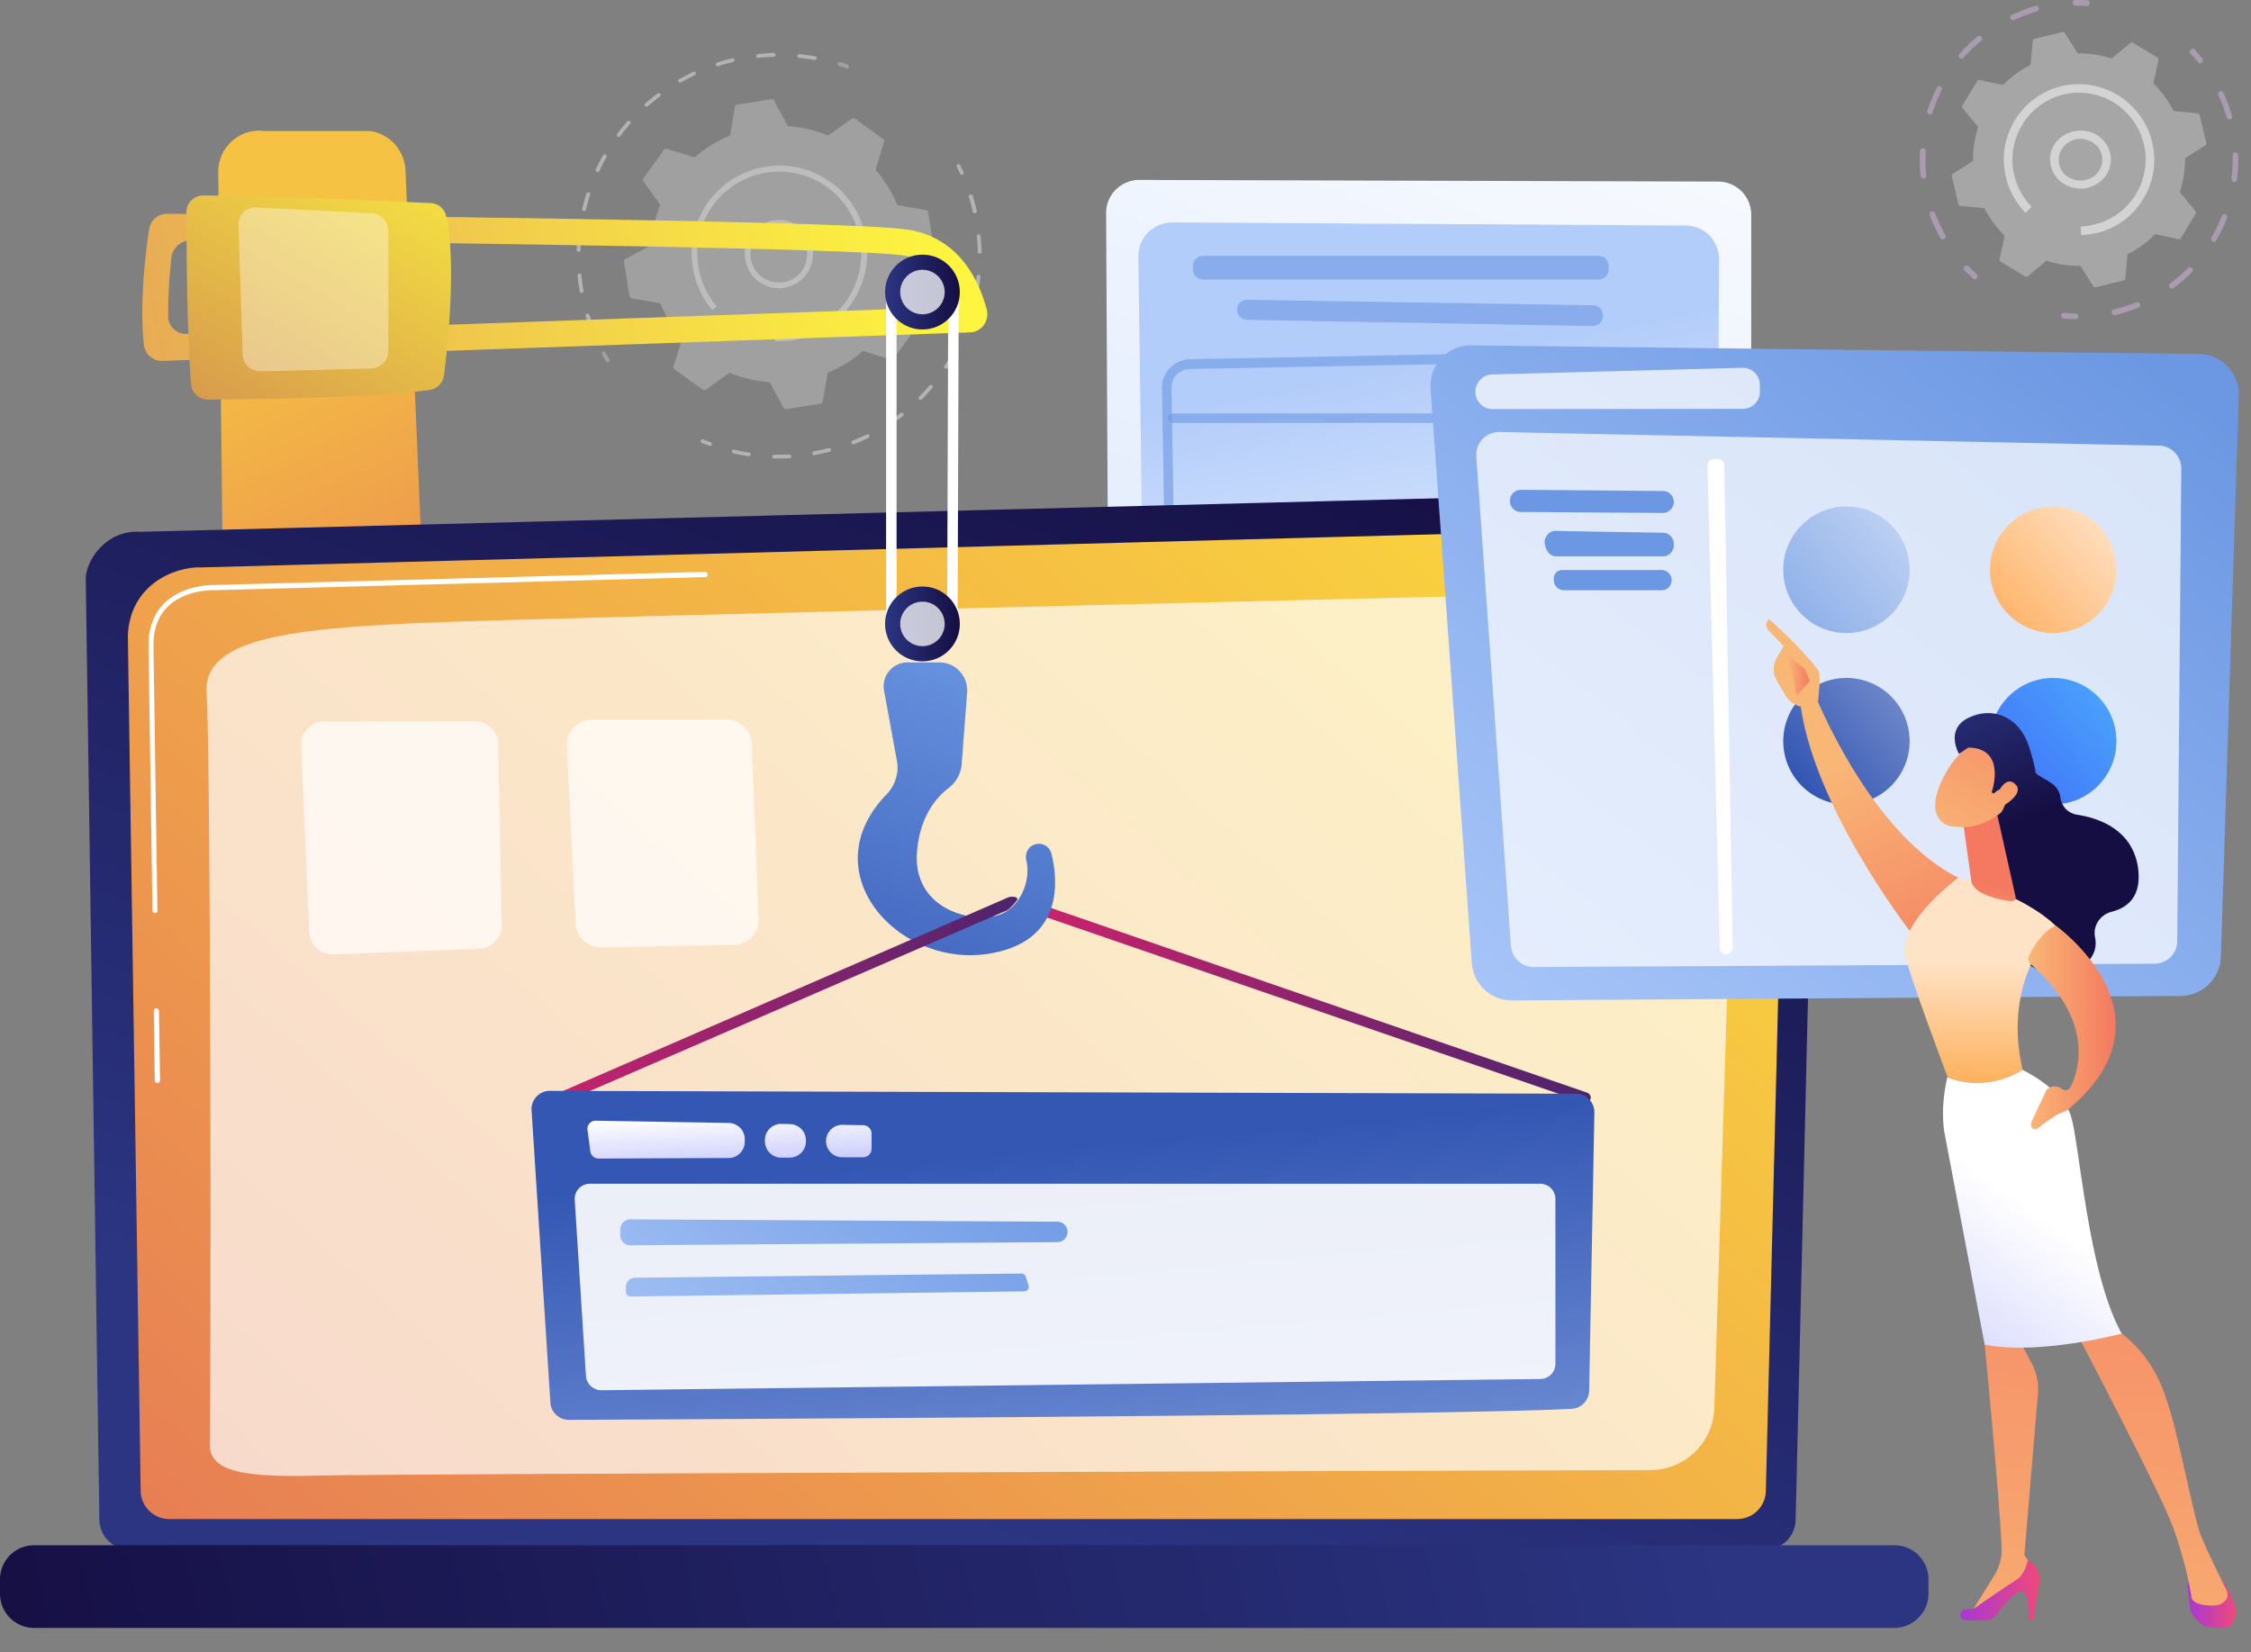 <svg xmlns="http://www.w3.org/2000/svg" width="553" height="406" fill="none"><rect width="100%" height="100%" fill="#808080" stroke="none"/><path fill="url(#a)" d="M281.054 272.451h141.025a8.131 8.131 0 0 0 8.144-8.154V52.771a8.131 8.131 0 0 0-8.144-8.154l-142.197-.41c-4.511 0-8.202 3.695-8.144 8.212l1.114 211.878c.058 4.517 3.691 8.154 8.202 8.154Z"/><path fill="url(#b)" d="m287.968 54.648 126.143.763c4.57 0 8.261 3.754 8.203 8.33l-.938 189.88c0 4.517-3.632 8.154-8.085 8.212l-122.569 2.23c-4.57.058-8.379-3.579-8.437-8.154l-2.637-192.873c-.058-4.634 3.691-8.388 8.32-8.388Z"/><path fill="#6C98E3" d="M293.065 65.324v.88a2.477 2.477 0 0 0 2.461 2.464h97.2a2.478 2.478 0 0 0 2.461-2.464v-.88a2.478 2.478 0 0 0-2.461-2.464h-97.2a2.44 2.44 0 0 0-2.461 2.464ZM303.904 76.235c.059 1.29 1.113 2.287 2.402 2.346l84.955 1.525c1.406 0 2.519-1.114 2.519-2.463v-.176c0-1.35-1.054-2.464-2.46-2.464l-84.955-1.35a2.467 2.467 0 0 0-2.461 2.582Z" opacity=".6"/><path fill="#6C98E3" d="M295.233 257.551c-3.808 0-6.972-3.109-7.031-6.922l-2.753-155.212c-.059-3.872 3.046-7.098 6.913-7.157l114.719-2.229a6.793 6.793 0 0 1 5.038 1.994c1.348 1.29 2.109 3.05 2.168 4.928l2.93 156.093a6.814 6.814 0 0 1-1.992 5.044 7.32 7.32 0 0 1-4.981 2.171l-114.952 1.408c0-.118 0-.118-.059-.118Zm-7.441-162.193 2.754 155.271c.058 2.581 2.168 4.635 4.687 4.635h.059l114.952-1.408c1.289 0 2.461-.528 3.34-1.408.879-.88 1.348-2.112 1.348-3.344l-2.93-156.093c0-1.231-.527-2.405-1.465-3.284a4.451 4.451 0 0 0-3.339-1.291l-114.719 2.23c-2.695-.06-4.745 2.11-4.687 4.692Z" opacity=".61"/><path fill="#6C98E3" d="M413.291 103.922H288.085a1.176 1.176 0 0 1-1.172-1.173c0-.645.527-1.173 1.172-1.173h125.206c.644 0 1.172.528 1.172 1.173s-.528 1.173-1.172 1.173Z" opacity=".61"/><g fill="#fff" opacity=".5"><path d="M149.273 88.997a.562.562 0 0 1-.425-.237 18.606 18.606 0 0 1-.945-1.656c-.142-.236-.048-.52.189-.662.236-.142.519-.048.661.189.284.52.615 1.088.945 1.609a.51.51 0 0 1-.141.662c-.095.047-.189.095-.284.095Z" opacity=".5"/><path d="M145.634 81.663c-.189 0-.378-.095-.425-.284a67.274 67.274 0 0 1-1.324-3.69c-.094-.237.048-.521.331-.616.236-.095.52.047.615.331.378 1.23.803 2.413 1.276 3.596.094.237 0 .52-.284.615-.047.048-.094.048-.189.048Zm-2.741-9.7a.461.461 0 0 1-.473-.379 35.008 35.008 0 0 1-.52-3.88c-.047-.237.142-.473.426-.52.283 0 .472.142.52.425.141 1.278.283 2.556.519 3.786.048.236-.141.52-.378.568h-.094Zm-.756-10.08c-.048 0 0 0 0 0a.474.474 0 0 1-.473-.472c.047-1.278.142-2.603.284-3.88.047-.237.236-.474.52-.426a.554.554 0 0 1 .425.52 34.707 34.707 0 0 0-.236 3.833c-.095.19-.284.426-.52.426Zm1.323-10.03h-.095c-.236-.048-.425-.332-.33-.568.283-1.278.661-2.508 1.039-3.738a.474.474 0 0 1 .615-.284.473.473 0 0 1 .283.615c-.378 1.23-.756 2.46-1.039 3.69-.095.143-.284.285-.473.285Zm3.308-9.559c-.047 0-.141 0-.189-.047-.236-.095-.331-.379-.236-.615.567-1.183 1.134-2.319 1.796-3.454.142-.237.425-.284.662-.19.236.142.283.426.189.663-.615 1.088-1.229 2.224-1.749 3.407a.583.583 0 0 1-.473.236Zm5.246-8.659c-.094 0-.189-.047-.283-.094-.189-.142-.237-.474-.095-.663.756-1.04 1.607-2.035 2.458-3.028.189-.19.472-.237.661-.048.19.19.237.474.048.663a36.982 36.982 0 0 0-2.411 2.98.429.429 0 0 1-.378.19Zm6.853-7.429a.537.537 0 0 1-.378-.142c-.189-.189-.142-.473.047-.662.993-.852 1.985-1.704 3.025-2.46.189-.143.52-.095.662.094.142.19.094.52-.095.662a66.619 66.619 0 0 0-2.977 2.414.506.506 0 0 1-.284.094Zm8.224-5.867a.565.565 0 0 1-.426-.237c-.141-.236-.047-.52.189-.662 1.135-.615 2.269-1.23 3.45-1.798.237-.095.52 0 .615.236.094.237 0 .52-.236.616-1.135.52-2.269 1.135-3.403 1.75-.047.095-.095.095-.189.095Zm9.263-4.022c-.189 0-.378-.142-.473-.331-.094-.237.048-.52.284-.616 1.229-.378 2.505-.757 3.734-1.04.236-.048.519.094.567.33.047.237-.095.521-.331.569a35.825 35.825 0 0 0-3.687 1.04c0 .048-.047.048-.094.048Zm23.82-1.562h-.095a33.04 33.04 0 0 0-3.781-.52.515.515 0 0 1-.425-.52.514.514 0 0 1 .52-.426c1.276.142 2.599.33 3.875.52a.49.49 0 0 1 .378.568c-.047.19-.283.378-.472.378Zm-13.942-.52c-.237 0-.426-.19-.473-.426-.047-.236.142-.473.425-.52 1.276-.142 2.6-.237 3.876-.284.236 0 .472.189.472.473s-.189.473-.472.473c-1.276.047-2.552.142-3.828.237.047.047 0 .047 0 .047Z" opacity=".8"/><path d="M208.066 16.837c-.047 0-.094 0-.142-.047-.567-.19-1.181-.426-1.796-.615a.541.541 0 0 1-.33-.616.54.54 0 0 1 .614-.33c.614.189 1.229.378 1.796.614.236.095.378.379.284.616-.048.284-.237.378-.426.378Z" opacity=".5"/></g><g fill="#fff" opacity=".8"><path d="M236.281 42.957c-.189 0-.331-.095-.425-.284a27.831 27.831 0 0 0-.804-1.703c-.094-.237 0-.52.237-.615.236-.095.52 0 .614.236.284.568.567 1.136.803 1.704.095.236 0 .52-.236.615-.047.047-.094.047-.189.047ZM191.335 112.656h-1.181a.474.474 0 0 1-.473-.473c0-.236.237-.473.473-.473 1.229.047 2.505 0 3.734-.047.236 0 .472.189.519.426a.515.515 0 0 1-.425.52c-.898 0-1.796.047-2.647.047Zm-7.325-.567h-.095a53.39 53.39 0 0 1-3.78-.71c-.237-.048-.426-.331-.331-.568.047-.237.331-.426.567-.331a50.36 50.36 0 0 0 3.686.709c.237.048.426.284.378.521 0 .237-.189.379-.425.379Zm16.022-.237a.46.46 0 0 1-.473-.379c-.047-.236.142-.52.378-.567.236-.048.52-.095.756-.142a51.58 51.58 0 0 0 2.883-.663c.236-.047.52.095.567.331.048.237-.094.521-.331.568-.992.237-1.985.473-2.977.663-.284.047-.52.094-.803.142.094.047.047.047 0 .047Zm9.594-2.697c-.189 0-.378-.095-.426-.284a.455.455 0 0 1 .284-.615c1.181-.473 2.316-.994 3.45-1.514.236-.095.52 0 .614.236.095.237 0 .521-.236.615a46.188 46.188 0 0 1-3.497 1.562h-.189Zm8.79-4.59c-.142 0-.283-.095-.378-.237-.142-.236-.094-.52.142-.662 1.04-.663 2.079-1.42 3.072-2.177.189-.142.52-.142.662.095.141.189.141.52-.095.662a51.919 51.919 0 0 1-3.119 2.224c-.095.048-.189.095-.284.095Zm7.704-6.293a.43.43 0 0 1-.331-.142.458.458 0 0 1 0-.663 46.014 46.014 0 0 0 2.552-2.744c.189-.19.473-.237.662-.047.189.189.236.473.047.662-.851.946-1.701 1.893-2.599 2.792-.048.094-.189.142-.331.142Zm6.333-7.666c-.095 0-.189-.047-.284-.094-.236-.142-.283-.426-.141-.663.708-1.04 1.37-2.13 1.937-3.218.142-.236.426-.33.662-.189.236.142.331.426.189.663-.614 1.088-1.276 2.224-1.985 3.265-.095.142-.236.236-.378.236Zm4.632-8.8c-.048 0-.142 0-.19-.048-.236-.095-.378-.379-.283-.615a45 45 0 0 0 1.276-3.55.541.541 0 0 1 .614-.33.542.542 0 0 1 .331.615 32.744 32.744 0 0 1-1.323 3.596.453.453 0 0 1-.425.331Zm2.788-9.56h-.095a.491.491 0 0 1-.378-.567c.237-1.23.426-2.46.52-3.738.047-.237.236-.473.52-.426a.515.515 0 0 1 .425.52 47.913 47.913 0 0 1-.567 3.786.424.424 0 0 1-.425.426Zm.803-9.936a.474.474 0 0 1-.472-.473c-.048-1.23-.095-2.508-.237-3.738-.047-.237.142-.473.426-.52.283 0 .472.141.52.425.141 1.278.189 2.555.236 3.833a.508.508 0 0 1-.473.473Zm-1.228-9.89a.46.46 0 0 1-.473-.378 82.327 82.327 0 0 0-.945-3.643c-.095-.237.047-.52.331-.615.236-.095.519.047.614.33.378 1.231.709 2.461.992 3.692.048.236-.094.52-.378.567-.047.048-.094.048-.141.048ZM174.369 109.58c-.047 0-.095 0-.142-.047-.614-.236-1.182-.473-1.796-.71-.236-.094-.378-.378-.236-.615.094-.236.378-.378.614-.236.567.236 1.134.473 1.749.662.236.095.378.379.283.615a.49.49 0 0 1-.472.331Z" opacity=".5"/></g><g opacity=".5"><path fill="url(#c)" d="M172.667 95.763c.189.142.473.142.709 0l5.861-4.163a31.706 31.706 0 0 0 9.877 2.318l3.403 6.341a.57.57 0 0 0 .615.284l8.507-1.373a.607.607 0 0 0 .472-.473l1.229-7.097a31.18 31.18 0 0 0 8.649-5.347l6.9 2.082c.236.094.52 0 .662-.237l5.057-7.003c.141-.19.141-.473 0-.71l-4.159-5.867a31.804 31.804 0 0 0 2.315-9.89l6.333-3.407a.57.57 0 0 0 .284-.615l-1.371-8.517a.607.607 0 0 0-.472-.473l-7.089-1.23a31.256 31.256 0 0 0-5.341-8.66l2.08-6.908a.545.545 0 0 0-.237-.662l-6.947-5.016c-.189-.142-.473-.142-.709 0l-5.86 4.164a31.72 31.72 0 0 0-9.878-2.319l-3.403-6.34a.568.568 0 0 0-.614-.284l-8.507 1.372a.607.607 0 0 0-.473.473l-1.229 7.098a31.18 31.18 0 0 0-8.649 5.347l-6.9-2.082a.542.542 0 0 0-.661.236l-5.057 7.004c-.142.189-.142.473 0 .71l4.159 5.867a31.778 31.778 0 0 0-2.316 9.89l-6.333 3.406a.57.57 0 0 0-.284.615l1.371 8.517a.607.607 0 0 0 .472.474l7.09 1.23a31.23 31.23 0 0 0 5.34 8.659l-2.079 6.908c-.095.237 0 .52.236.663l6.947 5.015Z" opacity=".5"/><path fill="#fff" d="M191.336 70.827c-1.04 0-2.08-.19-3.072-.615a8.15 8.15 0 0 1-4.585-4.448 8.22 8.22 0 0 1-.094-6.435 8.148 8.148 0 0 1 4.442-4.59c4.254-1.846 9.169.142 11.012 4.353a8.224 8.224 0 0 1 .095 6.435 8.152 8.152 0 0 1-4.443 4.59c-1.134.473-2.221.71-3.355.71Zm-.048-15.331c-.898 0-1.843.19-2.741.568-1.701.757-3.025 2.082-3.686 3.833-.662 1.75-.662 3.643.094 5.346.756 1.704 2.08 3.029 3.828 3.691 1.749.663 3.64.663 5.341-.094 1.701-.758 3.025-2.082 3.686-3.833.662-1.751.662-3.644-.094-5.347-1.134-2.603-3.734-4.164-6.428-4.164Z" opacity=".9"/><path fill="#fff" d="M191.383 83.84h-1.087l.094-1.42c1.418.095 2.883 0 4.301-.237a19.93 19.93 0 0 0 13.092-8.09c2.505-3.455 3.781-7.525 3.781-11.736 0-1.088-.095-2.176-.284-3.265-.851-5.3-3.734-9.984-8.082-13.107-4.348-3.17-9.688-4.4-14.982-3.549-9.877 1.61-16.919 10.174-16.919 19.874 0 1.088.094 2.13.283 3.218.568 3.596 2.127 7.003 4.49 9.747l-1.087.899a21.43 21.43 0 0 1-4.773-10.457 21.734 21.734 0 0 1-.284-3.454c0-10.41 7.515-19.59 18.101-21.293 5.672-.947 11.39.425 16.069 3.785 4.679 3.36 7.751 8.375 8.649 14.053.189 1.183.284 2.319.284 3.502 0 4.495-1.418 8.848-4.065 12.587-3.355 4.684-8.365 7.76-14.036 8.659-.048 0-.142 0-.189.047-1.135.19-2.269.237-3.356.237Z" opacity=".9"/></g><path fill="#fff" d="m498.139 67.9 4.612-3.852c2.656.84 5.451 1.33 8.317 1.26l3.214 5.044c.14.21.35.28.56.21l6.918-1.681c.21-.07.35-.21.35-.42l.559-5.954a26.919 26.919 0 0 0 6.778-4.974l5.801 1.261c.21.07.419-.07.489-.21l3.704-6.164c.14-.21.07-.42-.07-.56l-3.844-4.624c.839-2.662 1.328-5.463 1.258-8.335l5.032-3.223c.21-.14.28-.35.21-.56l-1.678-6.935c-.069-.21-.209-.35-.419-.35l-5.94-.56a26.98 26.98 0 0 0-4.962-6.795l1.258-5.814c.07-.21-.07-.42-.21-.49l-6.149-3.713c-.21-.14-.42-.07-.56.07l-4.612 3.853c-2.656-.84-5.451-1.331-8.316-1.26l-3.215-5.044c-.14-.21-.349-.28-.559-.21l-6.919 1.68c-.209.07-.349.21-.349.421l-.559 5.954a26.924 26.924 0 0 0-6.779 4.973l-5.8-1.26c-.21-.07-.42.07-.49.21l-3.703 6.164c-.14.21-.07.42.069.56l3.844 4.623c-.839 2.662-1.328 5.464-1.258 8.336l-5.032 3.222c-.209.14-.279.35-.209.56l1.677 6.935c.07.21.21.35.419.35l5.941.56a26.977 26.977 0 0 0 4.961 6.795l-1.258 5.814c-.069.21.07.42.21.49l6.15 3.713c.14.07.349.07.559-.07Z" opacity=".3"/><path fill="#fff" d="M511.08 46.346c-.706 0-1.482-.135-2.188-.336a7.205 7.205 0 0 1-4.376-3.491c-.918-1.678-1.13-3.625-.565-5.438.565-1.813 1.906-3.29 3.67-4.162a8.023 8.023 0 0 1 5.717-.537 7.205 7.205 0 0 1 4.376 3.49c1.906 3.492.565 7.788-3.105 9.6a7.409 7.409 0 0 1-3.529.874Zm0-12.219c-.847 0-1.694.202-2.471.604-2.611 1.343-3.599 4.431-2.258 6.915.635 1.209 1.764 2.081 3.176 2.484 1.341.403 2.823.269 4.094-.335 2.611-1.343 3.599-4.431 2.258-6.915-.635-1.209-1.764-2.081-3.176-2.484a4.842 4.842 0 0 0-1.623-.269Z" opacity=".5"/><g fill="#EAC4F9" opacity=".8"><path d="M485.149 68.593a.756.756 0 0 1-.491-.21 54.677 54.677 0 0 1-2.031-1.964.677.677 0 0 1 0-.982c.28-.28.7-.28.98 0 .631.631 1.331 1.333 1.962 1.894.28.28.28.701.07.982-.07.21-.28.28-.49.28ZM477.303 58.844a.837.837 0 0 1-.631-.35c-.14-.28-.35-.631-.49-.912-.771-1.543-1.541-3.086-2.102-4.7-.14-.35.07-.77.421-.91.35-.141.77.07.91.42.561 1.543 1.261 3.016 2.032 4.489.14.28.28.56.49.841.21.351.07.772-.28.982-.14.07-.21.14-.35.14Zm-4.764-15.009c-.35 0-.63-.28-.7-.63a37.65 37.65 0 0 1-.211-3.929c0-.7 0-1.472.07-2.174 0-.42.351-.701.771-.631.42 0 .701.35.631.772-.071.7-.071 1.402-.071 2.104 0 1.262.071 2.524.211 3.787.07.35-.211.701-.631.771l-.07-.07Zm1.611-15.71h-.21c-.35-.14-.56-.491-.42-.912a40.107 40.107 0 0 1 2.312-5.681c.14-.35.56-.491.91-.28.351.14.491.56.28.911-.91 1.754-1.611 3.577-2.241 5.47a.673.673 0 0 1-.631.492Zm7.776-13.677c-.14 0-.35-.07-.49-.21-.28-.28-.35-.702-.07-.982 1.331-1.543 2.802-2.946 4.413-4.278.28-.281.771-.21.981.07.28.28.21.771-.07.982-1.541 1.262-2.942 2.665-4.273 4.138-.07.21-.281.28-.491.28Zm12.61-9.468c-.28 0-.491-.14-.631-.421-.14-.35 0-.772.35-.912 1.892-.841 3.783-1.613 5.745-2.174.35-.14.77.14.84.49.141.352-.14.772-.49.843-1.891.56-3.783 1.262-5.534 2.104-.07.07-.21.07-.28.07ZM512.679 1.473c-.91-.07-1.891-.07-2.802-.07-.35 0-.7-.28-.7-.702 0-.42.28-.701.7-.701.981 0 1.892 0 2.872.07.421 0 .701.35.631.702 0 .42-.28.7-.701.7Z" opacity=".5"/></g><g fill="#EAC4F9" opacity=".8"><path d="M540.561 15.57c-.21 0-.421-.07-.561-.28-.56-.702-1.191-1.403-1.821-2.104a.679.679 0 0 1 0-.982c.28-.281.7-.281.981 0 .63.7 1.261 1.402 1.891 2.174.21.28.21.771-.07.982-.14.14-.28.21-.42.21ZM519.475 77.43c-.351 0-.631-.21-.701-.56-.07-.351.14-.772.491-.842 1.891-.421 3.782-1.052 5.534-1.754.35-.14.77 0 .91.421.141.351 0 .772-.42.912-1.891.772-3.783 1.403-5.744 1.824 0-.07 0 0-.07 0Zm14.08-6.522c-.21 0-.42-.07-.56-.28-.21-.281-.14-.772.14-.983a38.085 38.085 0 0 0 4.413-3.787.677.677 0 0 1 .981 0c.28.28.28.701 0 .982a40.705 40.705 0 0 1-4.553 3.928c-.14.14-.281.14-.421.14Zm10.368-11.502c-.14 0-.21 0-.35-.07-.35-.211-.42-.632-.28-.983a36.393 36.393 0 0 0 2.522-5.26c.14-.35.56-.56.91-.42.351.14.561.56.421.911-.771 1.894-1.612 3.717-2.662 5.4-.07.281-.351.422-.561.422Zm4.974-14.659h-.07a.822.822 0 0 1-.631-.772c.211-1.613.281-3.226.281-4.769v-1.052c0-.42.28-.701.7-.701.35 0 .701.28.701.701v1.052c0 1.683-.14 3.367-.351 4.98 0 .28-.28.561-.63.561Zm-1.191-15.43c-.28 0-.56-.21-.701-.49-.56-1.895-1.19-3.718-2.031-5.472-.14-.35 0-.771.35-.911.351-.14.771 0 .911.35a39.354 39.354 0 0 1 2.102 5.681c.14.351-.141.772-.491.842h-.14ZM509.877 78.412c-.98 0-1.891-.07-2.872-.14-.35-.07-.7-.35-.63-.771.07-.351.35-.632.77-.632.911.07 1.822.14 2.732.14.421 0 .701.351.701.702 0 .35-.35.701-.701.701Z" opacity=".5"/></g><path fill="#fff" d="m511.281 57.754-.07-2.125c1.127 0 2.325-.212 3.452-.496 8.315-2.054 13.599-10.2 12.26-18.559-.07-.424-.141-.85-.282-1.274-1.057-4.25-3.663-7.863-7.398-10.13-3.734-2.267-8.102-2.975-12.4-1.912-4.228 1.062-7.821 3.683-10.076 7.437-1.55 2.621-2.395 5.525-2.395 8.5 0 1.346.14 2.621.493 3.967.704 2.904 2.184 5.525 4.227 7.65l-1.479 1.488c-2.326-2.408-4.016-5.384-4.792-8.642-.352-1.488-.563-2.975-.563-4.463 0-3.329.916-6.658 2.677-9.562 2.537-4.25 6.623-7.225 11.414-8.43 9.865-2.408 19.87 3.684 22.336 13.6.352 1.488.563 2.976.563 4.463 0 3.33-.916 6.659-2.677 9.563-2.537 4.25-6.623 7.225-11.414 8.43h-.141c-1.198.283-2.396.424-3.594.495h-.141Z" opacity=".5"/><path fill="url(#d)" d="M54.904 153.298 53.616 42.305c-.065-6.238 5.476-11.06 11.66-10.096h25.777c4.96.771 8.578 5.08 8.578 10.096l4.49 105.719-49.217 5.274Z"/><path fill="url(#e)" d="M441.136 373.297c0 4.115-3.34 7.459-7.451 7.459H31.859c-4.111 0-7.451-3.344-7.451-7.459l-3.34-231.185c0-4.116 4.817-12.09 13.617-11.447l392.706-10.16c5.138-.129 10.084 1.865 13.745 5.466 3.661 3.601 5.588 8.553 5.524 13.697l-5.524 233.629Z"/><path fill="url(#f)" d="M433.814 366.223c0 3.859-3.147 7.01-7.001 7.01H41.558c-3.854 0-7.002-3.151-7.002-7.01L31.41 156.324c.386-12.604 11.433-17.17 18.113-16.913l376.392-10.096c3.597-.128 7.065 1.286 9.634 3.859 2.57 2.572 3.983 6.045 3.854 9.646l-5.588 223.403Z"/><path fill="#fff" d="M38.667 266.097a.644.644 0 0 1-.642-.643l-.257-17.042c0-.386.257-.643.642-.643.322 0 .643.257.643.643l.257 17.042a.644.644 0 0 1-.643.643ZM38.09 224.361a.644.644 0 0 1-.643-.643l-.964-65.208c0-4.372 1.35-7.845 3.983-10.417 4.817-4.63 12.268-4.373 12.589-4.373l120.175-3.216c.322 0 .643.258.643.643 0 .386-.257.644-.643.644l-120.24 3.215c-.32 0-7.322-.257-11.69 3.987-2.376 2.251-3.596 5.466-3.596 9.453l.963 65.208c.064.45-.257.707-.578.707Z"/><path fill="#fff" d="M51.513 354.583c.386-17.363.257-170.993-.77-184.24-.964-13.247 19.654-15.755 51.32-17.234 31.665-1.479 299.057-7.396 305.93-7.974 15.48-1.287 18.691 21.928 17.15 72.152-1.156 37.749-3.083 99.998-3.983 128.615-.256 8.488-7.193 15.305-15.736 15.305-64.359.193-310.94.9-327.32 1.35-18.883.515-26.784-1.093-26.59-7.974Z" opacity=".7"/><path fill="url(#g)" d="M465.351 399.984H8.35c-4.625 0-8.35-3.794-8.35-8.36v-3.601c0-4.63 3.79-8.36 8.35-8.36h457.065c4.625 0 8.35 3.794 8.35 8.36v3.601c0 4.566-3.789 8.36-8.414 8.36Z"/><path fill="url(#h)" d="M389.496 270.945c-.128 0-.257 0-.385-.065L255.78 224.939c-.642-.26-1.028-.972-.771-1.62.257-.648.964-1.037 1.607-.778l133.33 45.942c.643.259 1.028.971.771 1.619a1.318 1.318 0 0 1-1.221.843Z"/><path fill="url(#i)" d="M242.416 76.066c-1.798-6.88-6.744-18.07-20.168-19.742-17.856-2.25-156.338-3.537-181.195-3.794-2.248 0-4.11 1.608-4.432 3.794-.899 6.045-2.376 18.199-1.284 28.36.256 2.315 2.248 4.115 4.624 3.987l198.344-7.01c2.827-.064 4.818-2.83 4.111-5.595Zm-10.084-.579-186.526 6.56c-2.44.064-4.432-1.8-4.496-4.244-.064-5.016.321-10.161.77-14.405.258-2.508 2.442-4.438 4.947-4.373 73.608.707 161.283 2.058 174.386 3.665 6.68.836 10.534 5.016 12.782 9.646.77 1.415-.257 3.087-1.863 3.151Z"/><path fill="url(#j)" d="M45.806 52.08c0 9.003.129 30.931 1.156 42.378.193 2.122 1.991 3.73 4.111 3.73 10.47-.064 40.465-.386 54.532-2.38 1.798-.257 3.211-1.736 3.468-3.536.964-7.717 3.083-28.231.514-39.228-.385-1.8-1.927-3.086-3.789-3.15-9.57-.45-40.658-1.801-55.881-1.866-2.248 0-4.11 1.8-4.11 4.052Z"/><path fill="#fff" d="m58.588 55.36 1.028 31.703c.064 2.38 2.055 4.244 4.432 4.18l27.105-.708c2.376-.064 4.24-1.993 4.24-4.308V56.71c0-2.315-1.8-4.18-4.112-4.309l-28.133-1.415c-2.569-.257-4.688 1.801-4.56 4.373Z" opacity=".37"/><path fill="#fff" d="M220.257 73.108h-2.569v78.455h2.569V73.108ZM232.957 72.358l-.271 79.227 2.569.009.271-79.227-2.569-.009Z"/><path fill="url(#k)" d="M226.615 162.495c5.073 0 9.185-4.117 9.185-9.196 0-5.078-4.112-9.195-9.185-9.195s-9.185 4.117-9.185 9.195c0 5.079 4.112 9.196 9.185 9.196Z"/><path fill="#fff" d="M226.615 158.765a5.463 5.463 0 0 0 5.46-5.466 5.463 5.463 0 0 0-5.46-5.466 5.463 5.463 0 0 0-5.459 5.466 5.462 5.462 0 0 0 5.459 5.466Z" opacity=".75"/><path fill="url(#l)" d="m220.321 186.804-3.148-17.17c-.642-3.602 2.12-6.881 5.781-6.881h7.836c3.983 0 7.066 3.408 6.809 7.331l-1.349 17.684a8.186 8.186 0 0 1-3.212 5.852c-2.826 2.187-6.872 6.624-7.707 15.112-1.413 13.376 11.112 17.813 18.819 16.399 6.038-1.094 9.314-8.36 7.965-13.826-.45-1.994.963-3.987 3.083-3.987 1.477 0 2.698.964 3.083 2.379 1.542 6.045 3.469 21.607-15.351 24.63-22.288 3.601-43.934-20.193-24.857-39.421 1.927-2.186 2.826-5.209 2.248-8.102Z"/><path fill="url(#m)" d="M226.616 80.954c5.072 0 9.185-4.117 9.185-9.196 0-5.08-4.113-9.196-9.185-9.196-5.073 0-9.185 4.117-9.185 9.196s4.112 9.196 9.185 9.196Z"/><path fill="#fff" d="M226.615 77.224a5.463 5.463 0 0 0 5.46-5.466 5.463 5.463 0 0 0-5.46-5.466 5.463 5.463 0 0 0-5.459 5.466 5.463 5.463 0 0 0 5.459 5.466Z" opacity=".75"/><path fill="url(#n)" d="M134.535 272.371c-.511 0-.958-.322-1.15-.773-.256-.644 0-1.416.639-1.674l113.689-49.446c.639-.257 2.172-.257 2.236.451 0 .322-1.853 2.382-2.492 2.704l-112.346 48.673c-.192.065-.384.065-.576.065Z"/><path fill="url(#o)" d="m130.59 272.847 4.625 71.767c.128 2.379 2.12 4.244 4.56 4.244 30.381-.129 213.824-1.029 246.325-2.701a4.552 4.552 0 0 0 4.303-4.437l1.285-68.359c.064-2.508-1.991-4.63-4.496-4.63l-252.106-.707c-2.569 0-4.688 2.186-4.496 4.823Z"/><path fill="#fff" d="m141.188 294.775 2.762 43.279c.129 1.993 1.799 3.537 3.79 3.537l230.652-2.765a3.73 3.73 0 0 0 3.725-3.73v-40.514a3.73 3.73 0 0 0-3.725-3.73H144.978c-2.184-.064-3.918 1.801-3.79 3.923Z" opacity=".9"/><path fill="url(#p)" d="M182.966 279.895c0-2.175-1.756-3.933-3.929-3.979l-32.63-.556c-1.248-.046-2.265 1.065-2.08 2.268.231 1.666.508 3.794.693 5.275a2.044 2.044 0 0 0 2.034 1.758l31.937-.138a3.977 3.977 0 0 0 3.975-3.98v-.648Z"/><path fill="url(#q)" d="M191.933 284.43h2.08a3.977 3.977 0 0 0 3.974-3.98v-.277c0-2.175-1.756-3.934-3.928-3.98l-2.08-.046c-2.219-.046-4.067 1.758-4.067 3.979v.324c.046 2.222 1.848 4.026 4.021 3.98Z"/><path fill="url(#r)" d="m212.13 276.471-5.13-.092c-2.219-.047-4.067 1.758-4.067 3.979s1.802 4.026 4.021 3.98h5.13a2.054 2.054 0 0 0 2.034-2.036v-3.795c0-1.064-.879-1.99-1.988-2.036Z"/><path fill="url(#s)" d="M152.364 302.106v1.351c0 1.414 1.156 2.572 2.569 2.508l104.825-.772a2.51 2.51 0 0 0 2.505-2.508 2.51 2.51 0 0 0-2.505-2.508l-104.825-.579c-1.413-.064-2.569 1.093-2.569 2.508Z"/><path fill="url(#t)" d="M153.777 316.125v1.351c0 .578.514 1.093 1.092 1.093l96.796-1.286c.706 0 1.22-.708 1.027-1.415l-.706-2.186a1.098 1.098 0 0 0-1.028-.772l-94.933 1.029c-1.22 0-2.248.964-2.248 2.186Z"/><path fill="#fff" d="m73.99 183.28 1.991 45.695c.118 3.168 2.813 5.632 6.035 5.514l35.681-1.349c3.164-.117 5.625-2.757 5.566-5.924l-.879-44.288a5.792 5.792 0 0 0-5.8-5.69H79.731c-3.281 0-5.917 2.757-5.742 6.042ZM139.258 183.279l2.168 43.702c.176 3.285 2.929 5.866 6.21 5.807l32.752-.645a6.063 6.063 0 0 0 5.976-6.394l-1.699-43.056a6.083 6.083 0 0 0-6.093-5.866H145.41c-3.574.059-6.328 2.992-6.152 6.452Z" opacity=".7"/><path fill="url(#u)" d="m351.435 95.53 10.136 141.075c.352 5.221 4.746 9.268 9.96 9.21l164.227-1.115a9.941 9.941 0 0 0 9.843-9.62l4.394-137.85c.176-5.572-4.277-10.207-9.843-10.265l-178.815-2.112c-5.684-.059-10.312 4.869-9.902 10.676Z"/><path fill="#FAFCFF" d="m362.684 112.13 8.496 120.252c.234 2.933 2.636 5.22 5.624 5.22l152.509-.821a5.567 5.567 0 0 0 5.566-5.573l.996-116.087c0-3.05-2.402-5.572-5.507-5.631l-161.942-3.344c-3.339-.058-5.976 2.699-5.742 5.984Z" opacity=".75"/><path fill="#fff" d="M362.45 96.467c.117 2.23 1.992 4.048 4.218 4.048l61.461-.059a4.203 4.203 0 0 0 4.218-4.223V94.59c0-2.405-1.992-4.282-4.335-4.223l-61.461 1.642c-2.343.059-4.218 2.112-4.101 4.458Z" opacity=".75"/><path fill="#fff" d="M421.039 112.775h.996c.879 0 1.582.704 1.582 1.525l2.051 118.609c0 .88-.703 1.584-1.582 1.584-.879 0-1.523-.704-1.582-1.525l-3.046-118.61c0-.821.703-1.583 1.581-1.583Z"/><path fill="#6C98E3" d="m373.64 120.342 34.92.293c1.464 0 2.636 1.232 2.636 2.698 0 1.467-1.23 2.699-2.695 2.699l-34.919-.235c-1.231 0-2.285-.88-2.578-2.053v-.059a2.71 2.71 0 0 1 2.636-3.343ZM382.253 130.431c6.738.176 20.565.352 26.307.469 1.464 0 2.636 1.232 2.636 2.699v.41a2.69 2.69 0 0 1-2.695 2.699h-26.072c-1.172 0-2.168-.763-2.578-1.877l-.293-.88c-.469-1.76.879-3.579 2.695-3.52ZM381.726 142.104v.411a2.502 2.502 0 0 0 2.519 2.522h23.963a2.477 2.477 0 0 0 2.461-2.463 2.503 2.503 0 0 0-2.52-2.523h-24.49a2.057 2.057 0 0 0-1.933 2.053Z"/><path fill="url(#v)" d="M453.615 155.538c8.575 0 15.526-6.96 15.526-15.545s-6.951-15.545-15.526-15.545-15.526 6.96-15.526 15.545 6.951 15.545 15.526 15.545Z"/><path fill="url(#w)" d="M504.412 155.538c8.575 0 15.527-6.96 15.527-15.545s-6.952-15.545-15.527-15.545c-8.574 0-15.526 6.96-15.526 15.545s6.952 15.545 15.526 15.545Z"/><path fill="url(#x)" d="M453.615 197.655c8.575 0 15.526-6.959 15.526-15.545 0-8.585-6.951-15.544-15.526-15.544s-15.526 6.959-15.526 15.544c0 8.586 6.951 15.545 15.526 15.545Z"/><path fill="url(#y)" d="M504.412 197.655c8.575 0 15.527-6.959 15.527-15.545 0-8.585-6.952-15.544-15.527-15.544-8.574 0-15.526 6.959-15.526 15.544 0 8.586 6.952 15.545 15.526 15.545Z"/><path fill="url(#z)" d="M494.042 184.25s4.751 2.296 5.652 5.002c.737 2.132 5.979 2.46 6.47 6.642.246 2.214 1.884 3.936 4.013 4.264 5.406.82 13.678 3.608 15.071 13.038.982 7.134-2.621 9.84-6.471 10.824-2.785.656-4.668 3.444-4.095 6.232.573 2.706-.246 5.904-4.996 8.364-10.566 5.576-21.131-13.202-21.131-13.202l-2.13-32.8 7.617-8.364Z"/><path fill="url(#A)" d="M444.327 166.947s13.596 37.065 36.775 48.709c0 0-7.699 12.546-11.712 13.366 0 0-24.735-31.652-27.274-57.647l2.211-4.428Z"/><path fill="url(#B)" d="m537.451 389.991.656 5.658c.163 1.066 2.621 3.772 3.685 3.936 1.802.246 2.621.574 5.406.328 1.229-.164 2.457-3.444 2.048-4.674-.656-2.132-1.966-5.412-3.768-7.38h-6.225c-1.064 0-1.965.984-1.802 2.132Z"/><path fill="url(#C)" d="m488.637 324.143-1.065 6.232s3.522 35.753 4.177 50.021c.082 2.214-.491 4.428-1.638 6.396l-6.143 9.922 15.562-9.184.328-1.886-2.539-3.526 3.358-40.016c.163-2.378-.328-4.674-1.393-6.807l-3.194-6.068-7.453-5.084Z"/><path fill="url(#D)" d="M482.904 398.109h4.996c.901 0 1.802-.41 2.375-1.148 1.556-2.05 4.75-5.904 6.307-6.068 2.047-.164 1.802 7.216 1.802 7.216h1.146l1.474-9.103c.41-2.296-.737-4.592-2.866-5.658 0 0-.492 3.526-3.031 5.002-2.539 1.558-10.401 7.053-10.401 7.053s-.983-.164-2.048.082c-1.556.246-1.311 2.624.246 2.624Z"/><path fill="url(#E)" d="M509.932 327.096s20.639 39.196 23.916 48.135c3.276 8.938 4.422 16.4 4.504 17.138.082 1.066 1.475 2.132 5.242 2.132 1.966 0 2.867-.82 3.358-1.558.41-.656.41-1.476.082-2.132-1.229-2.378-4.996-10.168-6.388-13.612-1.639-4.182-5.242-23.125-7.29-29.767-1.966-6.56-4.177-13.776-12.777-20.336 0 0-5.897-5.822-10.647 0Z"/><path fill="url(#F)" d="M496.909 262.889c-5.324-22.55 8.191-35.343 8.191-35.343-8.518-8.2-23.998-11.89-23.998-11.89s-14.825 10.824-13.023 19.271c1.065 5.002 10.402 29.766 10.402 29.766s8.6 4.1 18.428-1.804Z"/><path fill="url(#G)" d="M508.703 274.041c-2.129-6.56-11.794-11.152-11.794-11.152-9.828 5.904-18.51 1.804-18.51 1.804s-1.966 7.462-.573 14.35c1.31 6.888 9.746 51.333 9.746 51.333 13.269 2.706 33.663-2.706 33.663-2.706-8.436-15.089-10.32-47.069-12.532-53.629Z"/><path fill="url(#H)" d="m490.766 200.65 4.341 19.434c.41 1.722-1.147 1.394-2.866 1.066-2.867-.574-6.471-1.64-7.699-3.854-.164-.246-.164-.492-.246-.738l-1.884-13.53c-.164-1.066.41-2.132 1.392-2.542l3.604-1.558c1.393-.492 2.949.328 3.358 1.722Z"/><path fill="url(#I)" d="M505.1 227.464s30.222 21.649 3.849 44.363c0 0-.983 1.148-2.949 1.722-.982.328-3.931 2.542-5.405 3.69-.492.41-1.147.246-1.474-.246-.246-.41-.246-.902-.082-1.312l3.767-7.954c1.065-.984 2.621-1.066 3.768-.164.737.574 1.72.328 2.129-.492 2.048-4.182 5.897-16.4-9.828-30.177-.573-.492-.737-1.394-.41-2.05.983-2.132 3.522-6.314 6.635-7.38Z"/><path fill="url(#J)" d="M485.688 182.118s-5.16 2.132-8.6 9.594c-3.521 7.38-.901 10.824 2.376 11.316 3.276.492 8.19.41 13.35-4.428 5.078-4.756-.492-19.024-7.126-16.482Z"/><path fill="url(#K)" d="M489.292 194.664s3.849-10.824-5.733-10.988l-2.294 1.558s-3.522-5.986 2.294-8.856c5.815-2.87 12.531-.492 14.988 7.298 2.457 7.79 2.867 13.038-1.229 16.728-4.095 3.772-5.815-.492-5.815-.492s2.212-3.526 1.311-5.33c-.901-1.804-3.031.41-3.031.41l-.491-.328Z"/><path fill="url(#L)" d="M490.357 195.894s1.966-5.576 4.587-3.362c2.621 2.214-2.13 5.166-3.932 6.15l-.655-2.788Z"/><path fill="url(#M)" d="M443.017 173.672c-.246.656 2.211 1.64 3.603-1.066.082-1.312.819-6.807.082-7.873-4.095-5.576-12.122-12.628-12.122-12.628-1.31 1.312-.245 2.624-.245 2.624l3.849 4.018c-.819 1.476-1.802 2.706-2.293 4.428-.328 1.312-.164 2.788.573 4.018.655 1.23 1.638 2.789 2.457 4.101 1.72 2.378 4.096 2.378 4.096 2.378Z"/><path fill="url(#N)" d="m444.573 167.357-1.147-2.952-3.522-2.952c-.737.41-1.146.984-.327 2.296.819 1.312 1.801 7.216 1.801 7.216l3.195-3.608Z"/><defs><linearGradient id="a" x1="423.016" x2="209.307" y1="-29.482" y2="526.439" gradientUnits="userSpaceOnUse"><stop stop-color="#fff"/><stop offset="1" stop-color="#B3CDFA"/></linearGradient><linearGradient id="b" x1="339.158" x2="361.081" y1="91.394" y2="205.184" gradientUnits="userSpaceOnUse"><stop stop-color="#B3CDFA"/><stop offset="1" stop-color="#fff"/></linearGradient><linearGradient id="c" x1="187.105" x2="195.549" y1="24.547" y2="100.331" gradientUnits="userSpaceOnUse"><stop stop-color="#fff"/><stop offset="1" stop-color="#fff"/></linearGradient><linearGradient id="d" x1="67.569" x2="168.627" y1="73.007" y2="293.928" gradientUnits="userSpaceOnUse"><stop stop-color="#F6C243"/><stop offset=".599" stop-color="#E57257"/><stop offset="1" stop-color="#D93C65"/></linearGradient><linearGradient id="e" x1="196.08" x2="291.191" y1="362.987" y2="77.991" gradientUnits="userSpaceOnUse"><stop stop-color="#2B3582"/><stop offset="1" stop-color="#150E42"/></linearGradient><linearGradient id="f" x1="407.723" x2="-116.495" y1="59.17" y2="657.202" gradientUnits="userSpaceOnUse"><stop stop-color="#FDE33A"/><stop offset="1" stop-color="#D93C65"/></linearGradient><linearGradient id="g" x1="415.794" x2="-4.254" y1="346.22" y2="448.272" gradientUnits="userSpaceOnUse"><stop stop-color="#2B3582"/><stop offset="1" stop-color="#150E42"/></linearGradient><linearGradient id="h" x1="254.866" x2="390.787" y1="246.708" y2="246.708" gradientUnits="userSpaceOnUse"><stop stop-color="#CB236D"/><stop offset="1" stop-color="#4C246D"/></linearGradient><linearGradient id="i" x1="232.138" x2="-1.029" y1="48.719" y2="94.912" gradientUnits="userSpaceOnUse"><stop stop-color="#FDF53F"/><stop offset="1" stop-color="#E49E59"/></linearGradient><linearGradient id="j" x1="108.079" x2="52.101" y1="19.585" y2="115.019" gradientUnits="userSpaceOnUse"><stop stop-color="#FDF53F"/><stop offset="1" stop-color="#D3904E"/></linearGradient><linearGradient id="k" x1="217.455" x2="235.839" y1="153.306" y2="153.306" gradientUnits="userSpaceOnUse"><stop stop-color="#2B3582"/><stop offset="1" stop-color="#150E42"/></linearGradient><linearGradient id="l" x1="251.165" x2="212.545" y1="156.675" y2="266.397" gradientUnits="userSpaceOnUse"><stop stop-color="#6C98E3"/><stop offset="1" stop-color="#3457B4"/></linearGradient><linearGradient id="m" x1="217.455" x2="235.839" y1="71.757" y2="71.757" gradientUnits="userSpaceOnUse"><stop stop-color="#2B3582"/><stop offset="1" stop-color="#150E42"/></linearGradient><linearGradient id="n" x1="133.27" x2="249.918" y1="246.326" y2="246.326" gradientUnits="userSpaceOnUse"><stop stop-color="#CB236D"/><stop offset="1" stop-color="#4C246D"/></linearGradient><linearGradient id="o" x1="277.396" x2="260.979" y1="466.269" y2="282.042" gradientUnits="userSpaceOnUse"><stop stop-color="#B3CDFA"/><stop offset="1" stop-color="#3457B4"/></linearGradient><linearGradient id="p" x1="163.45" x2="165.921" y1="274.503" y2="322.319" gradientUnits="userSpaceOnUse"><stop stop-color="#fff"/><stop offset="1" stop-color="#3840F7"/></linearGradient><linearGradient id="q" x1="192.585" x2="195.055" y1="272.997" y2="320.813" gradientUnits="userSpaceOnUse"><stop stop-color="#fff"/><stop offset="1" stop-color="#3840F7"/></linearGradient><linearGradient id="r" x1="208.143" x2="210.614" y1="272.194" y2="320.01" gradientUnits="userSpaceOnUse"><stop stop-color="#fff"/><stop offset="1" stop-color="#3840F7"/></linearGradient><linearGradient id="s" x1="243.779" x2="143.024" y1="263.568" y2="370.627" gradientUnits="userSpaceOnUse"><stop stop-color="#6C98E3"/><stop offset="1" stop-color="#B3CDFA"/></linearGradient><linearGradient id="t" x1="248.406" x2="147.651" y1="267.922" y2="374.981" gradientUnits="userSpaceOnUse"><stop stop-color="#6C98E3"/><stop offset="1" stop-color="#B3CDFA"/></linearGradient><linearGradient id="u" x1="515.109" x2="332.038" y1="79.364" y2="313.791" gradientUnits="userSpaceOnUse"><stop stop-color="#6C98E3"/><stop offset="1" stop-color="#BAD3FF"/></linearGradient><linearGradient id="v" x1="502.93" x2="421.699" y1="96.317" y2="168.079" gradientUnits="userSpaceOnUse"><stop stop-color="#fff"/><stop offset="1" stop-color="#6C98E3"/></linearGradient><linearGradient id="w" x1="536.362" x2="483.664" y1="112.656" y2="161.078" gradientUnits="userSpaceOnUse"><stop stop-color="#fff"/><stop offset="1" stop-color="#FFA44A"/></linearGradient><linearGradient id="x" x1="523.796" x2="442.565" y1="119.937" y2="191.698" gradientUnits="userSpaceOnUse"><stop stop-color="#fff"/><stop offset="1" stop-color="#3457B4"/></linearGradient><linearGradient id="y" x1="546.11" x2="464.878" y1="145.194" y2="216.956" gradientUnits="userSpaceOnUse"><stop stop-color="#53D8FF"/><stop offset="1" stop-color="#3840F7"/></linearGradient><linearGradient id="z" x1="485.628" x2="499.823" y1="165.102" y2="200.669" gradientUnits="userSpaceOnUse"><stop stop-color="#2B3582"/><stop offset="1" stop-color="#150E42"/></linearGradient><linearGradient id="A" x1="456.401" x2="482.625" y1="185.657" y2="245.252" gradientUnits="userSpaceOnUse"><stop stop-color="#F9B776"/><stop offset="1" stop-color="#F47960"/></linearGradient><linearGradient id="B" x1="537.414" x2="549.403" y1="393.89" y2="393.89" gradientUnits="userSpaceOnUse"><stop stop-color="#A737D5"/><stop offset="1" stop-color="#EF497A"/></linearGradient><linearGradient id="C" x1="486.655" x2="503.983" y1="440.306" y2="238.027" gradientUnits="userSpaceOnUse"><stop stop-color="#F9B776"/><stop offset="1" stop-color="#F47960"/></linearGradient><linearGradient id="D" x1="481.605" x2="501.042" y1="390.683" y2="390.683" gradientUnits="userSpaceOnUse"><stop stop-color="#A737D5"/><stop offset="1" stop-color="#EF497A"/></linearGradient><linearGradient id="E" x1="521.429" x2="538.761" y1="443.317" y2="240.985" gradientUnits="userSpaceOnUse"><stop stop-color="#F9B776"/><stop offset="1" stop-color="#F47960"/></linearGradient><linearGradient id="F" x1="487.082" x2="486.558" y1="236.318" y2="265.954" gradientUnits="userSpaceOnUse"><stop stop-color="#FFE3C7"/><stop offset="1" stop-color="#FDB15D"/></linearGradient><linearGradient id="G" x1="499.108" x2="379.341" y1="297.115" y2="462.622" gradientUnits="userSpaceOnUse"><stop stop-color="#fff"/><stop offset="1" stop-color="#3840F7"/></linearGradient><linearGradient id="H" x1="484.759" x2="488.014" y1="240.917" y2="217.133" gradientUnits="userSpaceOnUse"><stop stop-color="#F9B776"/><stop offset="1" stop-color="#F47960"/></linearGradient><linearGradient id="I" x1="498.143" x2="519.714" y1="252.507" y2="252.507" gradientUnits="userSpaceOnUse"><stop stop-color="#F9B776"/><stop offset="1" stop-color="#F47960"/></linearGradient><linearGradient id="J" x1="476.563" x2="504.947" y1="210.251" y2="159.797" gradientUnits="userSpaceOnUse"><stop stop-color="#F9B776"/><stop offset="1" stop-color="#F47960"/></linearGradient><linearGradient id="K" x1="482.655" x2="496.851" y1="166.288" y2="201.855" gradientUnits="userSpaceOnUse"><stop stop-color="#2B3582"/><stop offset="1" stop-color="#150E42"/></linearGradient><linearGradient id="L" x1="482.594" x2="510.978" y1="213.644" y2="163.19" gradientUnits="userSpaceOnUse"><stop stop-color="#F9B776"/><stop offset="1" stop-color="#F47960"/></linearGradient><linearGradient id="M" x1="451.229" x2="477.453" y1="187.933" y2="247.528" gradientUnits="userSpaceOnUse"><stop stop-color="#F9B776"/><stop offset="1" stop-color="#F47960"/></linearGradient><linearGradient id="N" x1="439.151" x2="444.559" y1="166.134" y2="166.134" gradientUnits="userSpaceOnUse"><stop stop-color="#F9B776"/><stop offset="1" stop-color="#F47960"/></linearGradient></defs></svg>